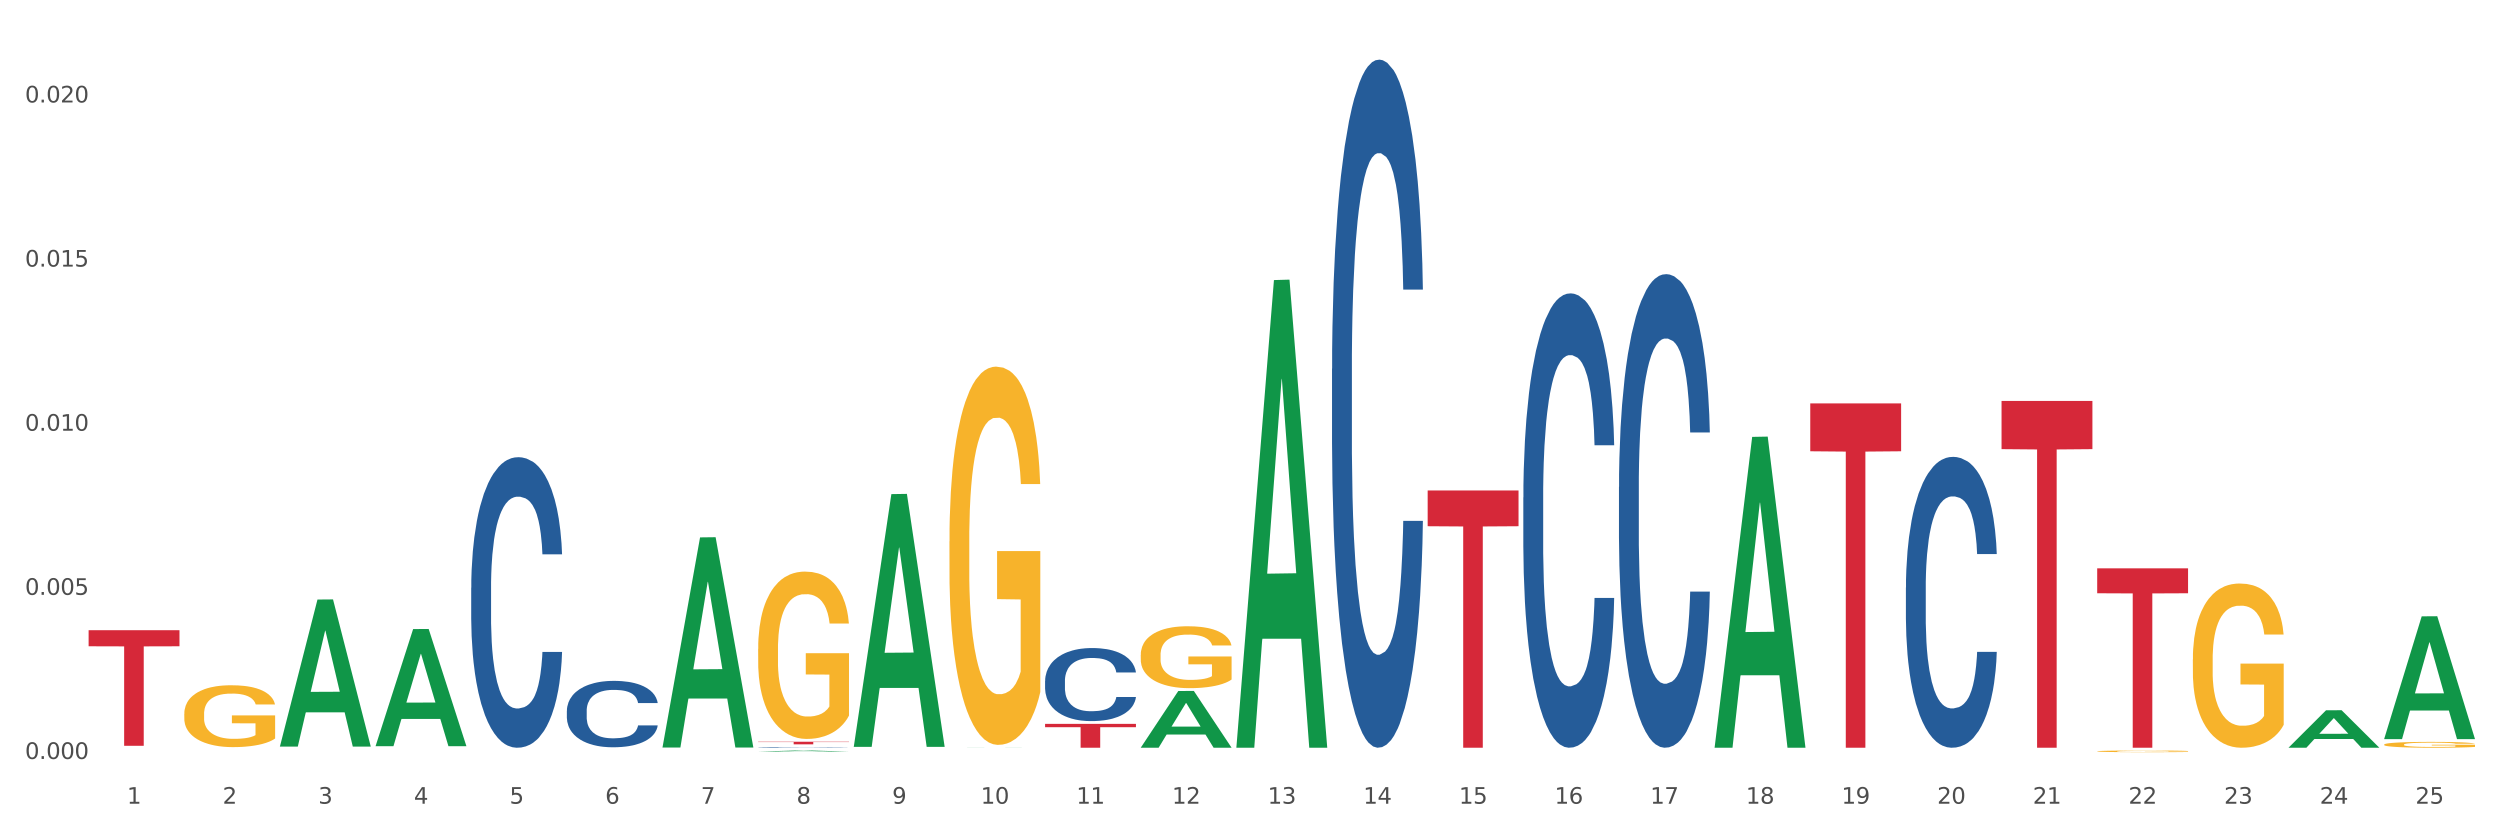 <?xml version="1.0" encoding="utf-8" standalone="no"?>
<!DOCTYPE svg PUBLIC "-//W3C//DTD SVG 1.1//EN"
  "http://www.w3.org/Graphics/SVG/1.1/DTD/svg11.dtd">
<svg xmlns:xlink="http://www.w3.org/1999/xlink" width="1080pt" height="360pt" viewBox="0 0 1080 360" xmlns="http://www.w3.org/2000/svg" version="1.1">
 <rect x="0" y="0" width="1080" height="360" fill="#333333" stroke="none"/>
 <defs>
  <style type="text/css">*{stroke-linejoin: round; stroke-linecap: butt}</style>
 </defs>
 <g id="figure_1">
  <g id="patch_1">
   <path d="M 0 360 
L 1080 360 
L 1080 0 
L 0 0 
z
" style="fill: #ffffff; stroke: #ffffff; stroke-linejoin: miter"/>
  </g>
  <g id="axes_1">
   <g id="matplotlib.axis_1">
    <g id="xtick_1">
     <g id="text_1">
      <!-- 1 -->
      <g style="fill: #4d4d4d" transform="translate(54.856 347.204) scale(0.096 -0.096)">
       <defs>
        <path id="DejaVuSans-31" d="M 794 531 
L 1825 531 
L 1825 4091 
L 703 3866 
L 703 4441 
L 1819 4666 
L 2450 4666 
L 2450 531 
L 3481 531 
L 3481 0 
L 794 0 
L 794 531 
z
" transform="scale(0.016)"/>
       </defs>
       <use xlink:href="#DejaVuSans-31"/>
      </g>
     </g>
    </g>
    <g id="xtick_2">
     <g id="text_2">
      <!-- 2 -->
      <g style="fill: #4d4d4d" transform="translate(96.175 347.204) scale(0.096 -0.096)">
       <defs>
        <path id="DejaVuSans-32" d="M 1228 531 
L 3431 531 
L 3431 0 
L 469 0 
L 469 531 
Q 828 903 1448 1529 
Q 2069 2156 2228 2338 
Q 2531 2678 2651 2914 
Q 2772 3150 2772 3378 
Q 2772 3750 2511 3984 
Q 2250 4219 1831 4219 
Q 1534 4219 1204 4116 
Q 875 4013 500 3803 
L 500 4441 
Q 881 4594 1212 4672 
Q 1544 4750 1819 4750 
Q 2544 4750 2975 4387 
Q 3406 4025 3406 3419 
Q 3406 3131 3298 2873 
Q 3191 2616 2906 2266 
Q 2828 2175 2409 1742 
Q 1991 1309 1228 531 
z
" transform="scale(0.016)"/>
       </defs>
       <use xlink:href="#DejaVuSans-32"/>
      </g>
     </g>
    </g>
    <g id="xtick_3">
     <g id="text_3">
      <!-- 3 -->
      <g style="fill: #4d4d4d" transform="translate(137.494 347.204) scale(0.096 -0.096)">
       <defs>
        <path id="DejaVuSans-33" d="M 2597 2516 
Q 3050 2419 3304 2112 
Q 3559 1806 3559 1356 
Q 3559 666 3084 287 
Q 2609 -91 1734 -91 
Q 1441 -91 1130 -33 
Q 819 25 488 141 
L 488 750 
Q 750 597 1062 519 
Q 1375 441 1716 441 
Q 2309 441 2620 675 
Q 2931 909 2931 1356 
Q 2931 1769 2642 2001 
Q 2353 2234 1838 2234 
L 1294 2234 
L 1294 2753 
L 1863 2753 
Q 2328 2753 2575 2939 
Q 2822 3125 2822 3475 
Q 2822 3834 2567 4026 
Q 2313 4219 1838 4219 
Q 1578 4219 1281 4162 
Q 984 4106 628 3988 
L 628 4550 
Q 988 4650 1302 4700 
Q 1616 4750 1894 4750 
Q 2613 4750 3031 4423 
Q 3450 4097 3450 3541 
Q 3450 3153 3228 2886 
Q 3006 2619 2597 2516 
z
" transform="scale(0.016)"/>
       </defs>
       <use xlink:href="#DejaVuSans-33"/>
      </g>
     </g>
    </g>
    <g id="xtick_4">
     <g id="text_4">
      <!-- 4 -->
      <g style="fill: #4d4d4d" transform="translate(178.814 347.204) scale(0.096 -0.096)">
       <defs>
        <path id="DejaVuSans-34" d="M 2419 4116 
L 825 1625 
L 2419 1625 
L 2419 4116 
z
M 2253 4666 
L 3047 4666 
L 3047 1625 
L 3713 1625 
L 3713 1100 
L 3047 1100 
L 3047 0 
L 2419 0 
L 2419 1100 
L 313 1100 
L 313 1709 
L 2253 4666 
z
" transform="scale(0.016)"/>
       </defs>
       <use xlink:href="#DejaVuSans-34"/>
      </g>
     </g>
    </g>
    <g id="xtick_5">
     <g id="text_5">
      <!-- 5 -->
      <g style="fill: #4d4d4d" transform="translate(220.133 347.204) scale(0.096 -0.096)">
       <defs>
        <path id="DejaVuSans-35" d="M 691 4666 
L 3169 4666 
L 3169 4134 
L 1269 4134 
L 1269 2991 
Q 1406 3038 1543 3061 
Q 1681 3084 1819 3084 
Q 2600 3084 3056 2656 
Q 3513 2228 3513 1497 
Q 3513 744 3044 326 
Q 2575 -91 1722 -91 
Q 1428 -91 1123 -41 
Q 819 9 494 109 
L 494 744 
Q 775 591 1075 516 
Q 1375 441 1709 441 
Q 2250 441 2565 725 
Q 2881 1009 2881 1497 
Q 2881 1984 2565 2268 
Q 2250 2553 1709 2553 
Q 1456 2553 1204 2497 
Q 953 2441 691 2322 
L 691 4666 
z
" transform="scale(0.016)"/>
       </defs>
       <use xlink:href="#DejaVuSans-35"/>
      </g>
     </g>
    </g>
    <g id="xtick_6">
     <g id="text_6">
      <!-- 6 -->
      <g style="fill: #4d4d4d" transform="translate(261.452 347.204) scale(0.096 -0.096)">
       <defs>
        <path id="DejaVuSans-36" d="M 2113 2584 
Q 1688 2584 1439 2293 
Q 1191 2003 1191 1497 
Q 1191 994 1439 701 
Q 1688 409 2113 409 
Q 2538 409 2786 701 
Q 3034 994 3034 1497 
Q 3034 2003 2786 2293 
Q 2538 2584 2113 2584 
z
M 3366 4563 
L 3366 3988 
Q 3128 4100 2886 4159 
Q 2644 4219 2406 4219 
Q 1781 4219 1451 3797 
Q 1122 3375 1075 2522 
Q 1259 2794 1537 2939 
Q 1816 3084 2150 3084 
Q 2853 3084 3261 2657 
Q 3669 2231 3669 1497 
Q 3669 778 3244 343 
Q 2819 -91 2113 -91 
Q 1303 -91 875 529 
Q 447 1150 447 2328 
Q 447 3434 972 4092 
Q 1497 4750 2381 4750 
Q 2619 4750 2861 4703 
Q 3103 4656 3366 4563 
z
" transform="scale(0.016)"/>
       </defs>
       <use xlink:href="#DejaVuSans-36"/>
      </g>
     </g>
    </g>
    <g id="xtick_7">
     <g id="text_7">
      <!-- 7 -->
      <g style="fill: #4d4d4d" transform="translate(302.772 347.204) scale(0.096 -0.096)">
       <defs>
        <path id="DejaVuSans-37" d="M 525 4666 
L 3525 4666 
L 3525 4397 
L 1831 0 
L 1172 0 
L 2766 4134 
L 525 4134 
L 525 4666 
z
" transform="scale(0.016)"/>
       </defs>
       <use xlink:href="#DejaVuSans-37"/>
      </g>
     </g>
    </g>
    <g id="xtick_8">
     <g id="text_8">
      <!-- 8 -->
      <g style="fill: #4d4d4d" transform="translate(344.091 347.204) scale(0.096 -0.096)">
       <defs>
        <path id="DejaVuSans-38" d="M 2034 2216 
Q 1584 2216 1326 1975 
Q 1069 1734 1069 1313 
Q 1069 891 1326 650 
Q 1584 409 2034 409 
Q 2484 409 2743 651 
Q 3003 894 3003 1313 
Q 3003 1734 2745 1975 
Q 2488 2216 2034 2216 
z
M 1403 2484 
Q 997 2584 770 2862 
Q 544 3141 544 3541 
Q 544 4100 942 4425 
Q 1341 4750 2034 4750 
Q 2731 4750 3128 4425 
Q 3525 4100 3525 3541 
Q 3525 3141 3298 2862 
Q 3072 2584 2669 2484 
Q 3125 2378 3379 2068 
Q 3634 1759 3634 1313 
Q 3634 634 3220 271 
Q 2806 -91 2034 -91 
Q 1263 -91 848 271 
Q 434 634 434 1313 
Q 434 1759 690 2068 
Q 947 2378 1403 2484 
z
M 1172 3481 
Q 1172 3119 1398 2916 
Q 1625 2713 2034 2713 
Q 2441 2713 2670 2916 
Q 2900 3119 2900 3481 
Q 2900 3844 2670 4047 
Q 2441 4250 2034 4250 
Q 1625 4250 1398 4047 
Q 1172 3844 1172 3481 
z
" transform="scale(0.016)"/>
       </defs>
       <use xlink:href="#DejaVuSans-38"/>
      </g>
     </g>
    </g>
    <g id="xtick_9">
     <g id="text_9">
      <!-- 9 -->
      <g style="fill: #4d4d4d" transform="translate(385.41 347.204) scale(0.096 -0.096)">
       <defs>
        <path id="DejaVuSans-39" d="M 703 97 
L 703 672 
Q 941 559 1184 500 
Q 1428 441 1663 441 
Q 2288 441 2617 861 
Q 2947 1281 2994 2138 
Q 2813 1869 2534 1725 
Q 2256 1581 1919 1581 
Q 1219 1581 811 2004 
Q 403 2428 403 3163 
Q 403 3881 828 4315 
Q 1253 4750 1959 4750 
Q 2769 4750 3195 4129 
Q 3622 3509 3622 2328 
Q 3622 1225 3098 567 
Q 2575 -91 1691 -91 
Q 1453 -91 1209 -44 
Q 966 3 703 97 
z
M 1959 2075 
Q 2384 2075 2632 2365 
Q 2881 2656 2881 3163 
Q 2881 3666 2632 3958 
Q 2384 4250 1959 4250 
Q 1534 4250 1286 3958 
Q 1038 3666 1038 3163 
Q 1038 2656 1286 2365 
Q 1534 2075 1959 2075 
z
" transform="scale(0.016)"/>
       </defs>
       <use xlink:href="#DejaVuSans-39"/>
      </g>
     </g>
    </g>
    <g id="xtick_10">
     <g id="text_10">
      <!-- 10 -->
      <g style="fill: #4d4d4d" transform="translate(423.676 347.204) scale(0.096 -0.096)">
       <defs>
        <path id="DejaVuSans-30" d="M 2034 4250 
Q 1547 4250 1301 3770 
Q 1056 3291 1056 2328 
Q 1056 1369 1301 889 
Q 1547 409 2034 409 
Q 2525 409 2770 889 
Q 3016 1369 3016 2328 
Q 3016 3291 2770 3770 
Q 2525 4250 2034 4250 
z
M 2034 4750 
Q 2819 4750 3233 4129 
Q 3647 3509 3647 2328 
Q 3647 1150 3233 529 
Q 2819 -91 2034 -91 
Q 1250 -91 836 529 
Q 422 1150 422 2328 
Q 422 3509 836 4129 
Q 1250 4750 2034 4750 
z
" transform="scale(0.016)"/>
       </defs>
       <use xlink:href="#DejaVuSans-31"/>
       <use xlink:href="#DejaVuSans-30" transform="translate(63.623 0)"/>
      </g>
     </g>
    </g>
    <g id="xtick_11">
     <g id="text_11">
      <!-- 11 -->
      <g style="fill: #4d4d4d" transform="translate(464.995 347.204) scale(0.096 -0.096)">
       <use xlink:href="#DejaVuSans-31"/>
       <use xlink:href="#DejaVuSans-31" transform="translate(63.623 0)"/>
      </g>
     </g>
    </g>
    <g id="xtick_12">
     <g id="text_12">
      <!-- 12 -->
      <g style="fill: #4d4d4d" transform="translate(506.314 347.204) scale(0.096 -0.096)">
       <use xlink:href="#DejaVuSans-31"/>
       <use xlink:href="#DejaVuSans-32" transform="translate(63.623 0)"/>
      </g>
     </g>
    </g>
    <g id="xtick_13">
     <g id="text_13">
      <!-- 13 -->
      <g style="fill: #4d4d4d" transform="translate(547.634 347.204) scale(0.096 -0.096)">
       <use xlink:href="#DejaVuSans-31"/>
       <use xlink:href="#DejaVuSans-33" transform="translate(63.623 0)"/>
      </g>
     </g>
    </g>
    <g id="xtick_14">
     <g id="text_14">
      <!-- 14 -->
      <g style="fill: #4d4d4d" transform="translate(588.953 347.204) scale(0.096 -0.096)">
       <use xlink:href="#DejaVuSans-31"/>
       <use xlink:href="#DejaVuSans-34" transform="translate(63.623 0)"/>
      </g>
     </g>
    </g>
    <g id="xtick_15">
     <g id="text_15">
      <!-- 15 -->
      <g style="fill: #4d4d4d" transform="translate(630.272 347.204) scale(0.096 -0.096)">
       <use xlink:href="#DejaVuSans-31"/>
       <use xlink:href="#DejaVuSans-35" transform="translate(63.623 0)"/>
      </g>
     </g>
    </g>
    <g id="xtick_16">
     <g id="text_16">
      <!-- 16 -->
      <g style="fill: #4d4d4d" transform="translate(671.591 347.204) scale(0.096 -0.096)">
       <use xlink:href="#DejaVuSans-31"/>
       <use xlink:href="#DejaVuSans-36" transform="translate(63.623 0)"/>
      </g>
     </g>
    </g>
    <g id="xtick_17">
     <g id="text_17">
      <!-- 17 -->
      <g style="fill: #4d4d4d" transform="translate(712.911 347.204) scale(0.096 -0.096)">
       <use xlink:href="#DejaVuSans-31"/>
       <use xlink:href="#DejaVuSans-37" transform="translate(63.623 0)"/>
      </g>
     </g>
    </g>
    <g id="xtick_18">
     <g id="text_18">
      <!-- 18 -->
      <g style="fill: #4d4d4d" transform="translate(754.23 347.204) scale(0.096 -0.096)">
       <use xlink:href="#DejaVuSans-31"/>
       <use xlink:href="#DejaVuSans-38" transform="translate(63.623 0)"/>
      </g>
     </g>
    </g>
    <g id="xtick_19">
     <g id="text_19">
      <!-- 19 -->
      <g style="fill: #4d4d4d" transform="translate(795.549 347.204) scale(0.096 -0.096)">
       <use xlink:href="#DejaVuSans-31"/>
       <use xlink:href="#DejaVuSans-39" transform="translate(63.623 0)"/>
      </g>
     </g>
    </g>
    <g id="xtick_20">
     <g id="text_20">
      <!-- 20 -->
      <g style="fill: #4d4d4d" transform="translate(836.869 347.204) scale(0.096 -0.096)">
       <use xlink:href="#DejaVuSans-32"/>
       <use xlink:href="#DejaVuSans-30" transform="translate(63.623 0)"/>
      </g>
     </g>
    </g>
    <g id="xtick_21">
     <g id="text_21">
      <!-- 21 -->
      <g style="fill: #4d4d4d" transform="translate(878.188 347.204) scale(0.096 -0.096)">
       <use xlink:href="#DejaVuSans-32"/>
       <use xlink:href="#DejaVuSans-31" transform="translate(63.623 0)"/>
      </g>
     </g>
    </g>
    <g id="xtick_22">
     <g id="text_22">
      <!-- 22 -->
      <g style="fill: #4d4d4d" transform="translate(919.507 347.204) scale(0.096 -0.096)">
       <use xlink:href="#DejaVuSans-32"/>
       <use xlink:href="#DejaVuSans-32" transform="translate(63.623 0)"/>
      </g>
     </g>
    </g>
    <g id="xtick_23">
     <g id="text_23">
      <!-- 23 -->
      <g style="fill: #4d4d4d" transform="translate(960.827 347.204) scale(0.096 -0.096)">
       <use xlink:href="#DejaVuSans-32"/>
       <use xlink:href="#DejaVuSans-33" transform="translate(63.623 0)"/>
      </g>
     </g>
    </g>
    <g id="xtick_24">
     <g id="text_24">
      <!-- 24 -->
      <g style="fill: #4d4d4d" transform="translate(1002.146 347.204) scale(0.096 -0.096)">
       <use xlink:href="#DejaVuSans-32"/>
       <use xlink:href="#DejaVuSans-34" transform="translate(63.623 0)"/>
      </g>
     </g>
    </g>
    <g id="xtick_25">
     <g id="text_25">
      <!-- 25 -->
      <g style="fill: #4d4d4d" transform="translate(1043.465 347.204) scale(0.096 -0.096)">
       <use xlink:href="#DejaVuSans-32"/>
       <use xlink:href="#DejaVuSans-35" transform="translate(63.623 0)"/>
      </g>
     </g>
    </g>
    <g id="xtick_26"/>
    <g id="xtick_27"/>
    <g id="xtick_28"/>
    <g id="xtick_29"/>
    <g id="xtick_30"/>
    <g id="xtick_31"/>
    <g id="xtick_32"/>
    <g id="xtick_33"/>
    <g id="xtick_34"/>
    <g id="xtick_35"/>
    <g id="xtick_36"/>
    <g id="xtick_37"/>
    <g id="xtick_38"/>
    <g id="xtick_39"/>
    <g id="xtick_40"/>
    <g id="xtick_41"/>
    <g id="xtick_42"/>
    <g id="xtick_43"/>
    <g id="xtick_44"/>
    <g id="xtick_45"/>
    <g id="xtick_46"/>
    <g id="xtick_47"/>
    <g id="xtick_48"/>
    <g id="xtick_49"/>
   </g>
   <g id="matplotlib.axis_2">
    <g id="ytick_1">
     <g id="text_26">
      <!-- 0.000 -->
      <g style="fill: #4d4d4d" transform="translate(10.8 327.867) scale(0.096 -0.096)">
       <defs>
        <path id="DejaVuSans-2e" d="M 684 794 
L 1344 794 
L 1344 0 
L 684 0 
L 684 794 
z
" transform="scale(0.016)"/>
       </defs>
       <use xlink:href="#DejaVuSans-30"/>
       <use xlink:href="#DejaVuSans-2e" transform="translate(63.623 0)"/>
       <use xlink:href="#DejaVuSans-30" transform="translate(95.41 0)"/>
       <use xlink:href="#DejaVuSans-30" transform="translate(159.033 0)"/>
       <use xlink:href="#DejaVuSans-30" transform="translate(222.656 0)"/>
      </g>
     </g>
    </g>
    <g id="ytick_2">
     <g id="text_27">
      <!-- 0.005 -->
      <g style="fill: #4d4d4d" transform="translate(10.8 256.968) scale(0.096 -0.096)">
       <use xlink:href="#DejaVuSans-30"/>
       <use xlink:href="#DejaVuSans-2e" transform="translate(63.623 0)"/>
       <use xlink:href="#DejaVuSans-30" transform="translate(95.41 0)"/>
       <use xlink:href="#DejaVuSans-30" transform="translate(159.033 0)"/>
       <use xlink:href="#DejaVuSans-35" transform="translate(222.656 0)"/>
      </g>
     </g>
    </g>
    <g id="ytick_3">
     <g id="text_28">
      <!-- 0.010 -->
      <g style="fill: #4d4d4d" transform="translate(10.8 186.069) scale(0.096 -0.096)">
       <use xlink:href="#DejaVuSans-30"/>
       <use xlink:href="#DejaVuSans-2e" transform="translate(63.623 0)"/>
       <use xlink:href="#DejaVuSans-30" transform="translate(95.41 0)"/>
       <use xlink:href="#DejaVuSans-31" transform="translate(159.033 0)"/>
       <use xlink:href="#DejaVuSans-30" transform="translate(222.656 0)"/>
      </g>
     </g>
    </g>
    <g id="ytick_4">
     <g id="text_29">
      <!-- 0.015 -->
      <g style="fill: #4d4d4d" transform="translate(10.8 115.17) scale(0.096 -0.096)">
       <use xlink:href="#DejaVuSans-30"/>
       <use xlink:href="#DejaVuSans-2e" transform="translate(63.623 0)"/>
       <use xlink:href="#DejaVuSans-30" transform="translate(95.41 0)"/>
       <use xlink:href="#DejaVuSans-31" transform="translate(159.033 0)"/>
       <use xlink:href="#DejaVuSans-35" transform="translate(222.656 0)"/>
      </g>
     </g>
    </g>
    <g id="ytick_5">
     <g id="text_30">
      <!-- 0.020 -->
      <g style="fill: #4d4d4d" transform="translate(10.8 44.271) scale(0.096 -0.096)">
       <use xlink:href="#DejaVuSans-30"/>
       <use xlink:href="#DejaVuSans-2e" transform="translate(63.623 0)"/>
       <use xlink:href="#DejaVuSans-30" transform="translate(95.41 0)"/>
       <use xlink:href="#DejaVuSans-32" transform="translate(159.033 0)"/>
       <use xlink:href="#DejaVuSans-30" transform="translate(222.656 0)"/>
      </g>
     </g>
    </g>
    <g id="ytick_6"/>
    <g id="ytick_7"/>
    <g id="ytick_8"/>
    <g id="ytick_9"/>
   </g>
   <g id="PolyCollection_1">
    <path d="M 120.922 322.415 
L 120.962 322.355 
L 137.149 259.003 
L 143.867 258.944 
L 160.175 322.534 
L 152.405 322.534 
L 148.885 307.726 
L 132.172 307.726 
L 132.05 307.965 
L 128.651 322.534 
L 120.922 322.534 
L 120.922 322.415 
L 134.276 298.889 
L 146.78 298.83 
L 140.589 272.498 
L 140.508 272.378 
L 140.427 272.558 
L 134.235 298.83 
L 134.276 298.889 
L 120.922 322.415 
z
" clip-path="url(#p074ea8acc2)" style="fill: #109648"/>
    <path d="M 782.031 174.278 
L 821.284 174.278 
L 821.284 194.949 
L 805.843 195.088 
L 805.843 323.026 
L 797.379 323.026 
L 797.379 195.088 
L 782.031 194.949 
L 782.031 174.417 
L 782.031 174.278 
z
" clip-path="url(#p074ea8acc2)" style="fill: #d62839"/>
    <path d="M 699.392 210.357 
L 699.438 210.17 
L 699.438 204.939 
L 699.578 197.839 
L 700.088 184.759 
L 700.738 174.856 
L 701.851 163.272 
L 702.454 158.414 
L 703.243 152.995 
L 704.867 144.214 
L 706.723 136.74 
L 708.022 132.629 
L 708.997 130.013 
L 711.177 125.342 
L 712.43 123.287 
L 713.729 121.605 
L 714.843 120.484 
L 716.699 119.176 
L 718.184 118.616 
L 719.9 118.429 
L 721.339 118.616 
L 723.241 119.363 
L 726.025 121.605 
L 727.092 122.913 
L 728.531 125.155 
L 730.015 128.145 
L 731.222 131.134 
L 732.614 135.432 
L 734.052 141.037 
L 735.444 148.137 
L 736.418 154.677 
L 737.207 161.59 
L 737.903 169.998 
L 738.413 179.154 
L 738.645 186.815 
L 730.154 186.815 
L 729.922 179.901 
L 729.458 172.427 
L 728.995 167.383 
L 728.484 163.272 
L 727.695 158.601 
L 726.999 155.611 
L 725.839 152.061 
L 724.772 149.819 
L 723.891 148.511 
L 722.823 147.39 
L 720.55 146.269 
L 718.926 146.269 
L 717.905 146.643 
L 716.652 147.577 
L 715.585 148.885 
L 714.332 151.127 
L 713.358 153.556 
L 712.384 156.732 
L 711.827 158.974 
L 710.992 163.085 
L 710.435 166.448 
L 709.693 172.241 
L 709.275 176.351 
L 708.533 187.001 
L 708.208 194.849 
L 708.069 200.268 
L 707.976 206.247 
L 707.976 235.395 
L 708.254 248.474 
L 708.486 254.079 
L 708.857 260.432 
L 709.553 268.653 
L 710.574 276.688 
L 711.641 282.48 
L 712.523 286.03 
L 713.358 288.646 
L 714.193 290.701 
L 715.214 292.57 
L 716.049 293.691 
L 717.302 294.812 
L 718.787 295.372 
L 719.947 295.372 
L 722.313 294.438 
L 723.38 293.504 
L 724.401 292.196 
L 725.515 290.141 
L 726.396 287.898 
L 726.907 286.217 
L 727.742 282.667 
L 728.391 278.93 
L 728.948 274.632 
L 729.319 270.895 
L 729.737 265.29 
L 730.062 258.937 
L 730.154 255.574 
L 738.645 255.574 
L 738.46 262.3 
L 738.135 268.84 
L 737.485 277.622 
L 736.975 282.667 
L 736.186 288.833 
L 735.351 294.064 
L 734.191 299.857 
L 733.124 304.154 
L 732.01 307.891 
L 730.804 311.254 
L 728.623 315.925 
L 727.835 317.233 
L 726.164 319.475 
L 724.865 320.783 
L 722.963 322.091 
L 721.014 322.839 
L 718.972 323.026 
L 717.163 322.652 
L 715.168 321.531 
L 713.915 320.41 
L 712.523 318.728 
L 710.899 316.112 
L 709.368 312.936 
L 707.929 309.199 
L 706.584 304.901 
L 705.331 300.043 
L 703.707 292.009 
L 702.501 284.162 
L 701.619 276.875 
L 701.016 270.709 
L 700.413 262.861 
L 700.088 257.442 
L 699.578 244.363 
L 699.392 232.218 
L 699.392 210.357 
z
" clip-path="url(#p074ea8acc2)" style="fill: #255c99"/>
    <path d="M 327.518 280.334 
L 327.565 280.268 
L 327.565 277.891 
L 327.657 275.844 
L 328.121 270.892 
L 328.816 266.798 
L 329.326 264.62 
L 329.835 262.837 
L 330.438 261.054 
L 331.179 259.205 
L 332.523 256.498 
L 333.358 255.111 
L 334.377 253.659 
L 336.231 251.546 
L 337.575 250.357 
L 338.965 249.367 
L 341.236 248.178 
L 342.719 247.65 
L 344.295 247.254 
L 346.195 246.99 
L 347.632 246.924 
L 350.783 247.122 
L 353.471 247.716 
L 354.768 248.178 
L 356.437 248.971 
L 357.317 249.499 
L 358.754 250.556 
L 360.237 251.942 
L 361.257 253.131 
L 362.786 255.376 
L 363.945 257.621 
L 365.011 260.394 
L 365.567 262.309 
L 365.984 264.091 
L 366.354 266.138 
L 366.725 269.374 
L 358.383 269.374 
L 358.059 267.063 
L 357.549 264.884 
L 356.808 262.771 
L 356.159 261.45 
L 355.047 259.799 
L 354.027 258.743 
L 352.961 257.951 
L 351.663 257.29 
L 350.644 256.96 
L 349.207 256.696 
L 346.38 256.762 
L 344.48 257.29 
L 343.182 257.951 
L 342.348 258.545 
L 341.607 259.205 
L 340.773 260.13 
L 339.799 261.516 
L 339.104 262.771 
L 338.409 264.355 
L 337.853 265.94 
L 337.343 267.789 
L 336.926 269.77 
L 336.602 271.817 
L 336.324 274.326 
L 336.092 278.485 
L 336.092 287.531 
L 336.185 289.578 
L 336.416 292.285 
L 336.694 294.332 
L 337.158 296.775 
L 337.575 298.426 
L 338.363 300.803 
L 339.243 302.784 
L 339.938 304.038 
L 340.634 305.095 
L 341.839 306.547 
L 343.182 307.736 
L 344.341 308.462 
L 345.917 309.123 
L 346.983 309.387 
L 347.91 309.519 
L 350.18 309.519 
L 351.802 309.321 
L 353.61 308.858 
L 355 308.264 
L 356.159 307.538 
L 357.456 306.349 
L 358.291 305.227 
L 358.291 291.427 
L 348.095 291.361 
L 348.095 282.183 
L 366.772 282.183 
L 366.772 309.123 
L 365.984 310.509 
L 365.103 311.764 
L 364.176 312.886 
L 362.786 314.273 
L 361.118 315.593 
L 359.635 316.518 
L 358.059 317.31 
L 356.205 318.036 
L 353.795 318.697 
L 352.312 318.961 
L 350.459 319.159 
L 348.28 319.225 
L 346.38 319.093 
L 344.526 318.763 
L 342.58 318.168 
L 340.68 317.31 
L 339.243 316.452 
L 337.807 315.395 
L 336.277 314.009 
L 335.072 312.688 
L 334.145 311.5 
L 333.126 309.981 
L 332.014 308 
L 331.179 306.217 
L 330.438 304.368 
L 329.65 301.991 
L 329.094 299.945 
L 328.538 297.369 
L 328.213 295.455 
L 327.843 292.483 
L 327.565 288.324 
L 327.518 280.334 
z
" clip-path="url(#p074ea8acc2)" style="fill: #f7b32b"/>
    <path d="M 410.157 233.891 
L 410.203 233.742 
L 410.203 228.369 
L 410.296 223.743 
L 410.759 212.55 
L 411.454 203.297 
L 411.964 198.373 
L 412.474 194.343 
L 413.077 190.314 
L 413.818 186.135 
L 415.162 180.016 
L 415.996 176.882 
L 417.016 173.599 
L 418.87 168.824 
L 420.214 166.137 
L 421.604 163.899 
L 423.875 161.213 
L 425.358 160.019 
L 426.933 159.123 
L 428.833 158.526 
L 430.27 158.377 
L 433.422 158.825 
L 436.109 160.168 
L 437.407 161.213 
L 439.076 163.003 
L 439.956 164.197 
L 441.393 166.585 
L 442.876 169.719 
L 443.895 172.405 
L 445.425 177.479 
L 446.583 182.553 
L 447.649 188.821 
L 448.205 193.149 
L 448.622 197.179 
L 448.993 201.805 
L 449.364 209.118 
L 441.022 209.118 
L 440.698 203.894 
L 440.188 198.97 
L 439.446 194.194 
L 438.797 191.209 
L 437.685 187.478 
L 436.666 185.09 
L 435.6 183.3 
L 434.302 181.807 
L 433.283 181.061 
L 431.846 180.464 
L 429.019 180.613 
L 427.119 181.807 
L 425.821 183.3 
L 424.987 184.643 
L 424.245 186.135 
L 423.411 188.224 
L 422.438 191.358 
L 421.743 194.194 
L 421.048 197.776 
L 420.492 201.357 
L 419.982 205.536 
L 419.565 210.013 
L 419.24 214.64 
L 418.962 220.311 
L 418.731 229.713 
L 418.731 250.158 
L 418.823 254.784 
L 419.055 260.903 
L 419.333 265.53 
L 419.796 271.051 
L 420.214 274.782 
L 421.001 280.155 
L 421.882 284.632 
L 422.577 287.467 
L 423.272 289.855 
L 424.477 293.138 
L 425.821 295.825 
L 426.98 297.466 
L 428.555 298.959 
L 429.621 299.556 
L 430.548 299.854 
L 432.819 299.854 
L 434.441 299.406 
L 436.249 298.362 
L 437.639 297.019 
L 438.797 295.377 
L 440.095 292.691 
L 440.929 290.154 
L 440.929 258.963 
L 430.734 258.814 
L 430.734 238.07 
L 449.41 238.07 
L 449.41 298.959 
L 448.622 302.093 
L 447.742 304.928 
L 446.815 307.465 
L 445.425 310.599 
L 443.756 313.584 
L 442.273 315.673 
L 440.698 317.464 
L 438.844 319.106 
L 436.434 320.598 
L 434.951 321.195 
L 433.097 321.643 
L 430.919 321.792 
L 429.019 321.494 
L 427.165 320.747 
L 425.219 319.404 
L 423.319 317.464 
L 421.882 315.524 
L 420.445 313.136 
L 418.916 310.002 
L 417.711 307.018 
L 416.784 304.331 
L 415.764 300.899 
L 414.652 296.422 
L 413.818 292.392 
L 413.077 288.214 
L 412.289 282.841 
L 411.733 278.215 
L 411.176 272.394 
L 410.852 268.067 
L 410.481 261.351 
L 410.203 251.949 
L 410.157 233.891 
z
" clip-path="url(#p074ea8acc2)" style="fill: #f7b32b"/>
    <path d="M 492.796 282.902 
L 492.842 282.877 
L 492.842 281.998 
L 492.935 281.241 
L 493.398 279.408 
L 494.093 277.894 
L 494.603 277.088 
L 495.113 276.428 
L 495.715 275.768 
L 496.457 275.084 
L 497.801 274.083 
L 498.635 273.57 
L 499.654 273.032 
L 501.508 272.251 
L 502.852 271.811 
L 504.242 271.444 
L 506.513 271.005 
L 507.996 270.809 
L 509.572 270.663 
L 511.472 270.565 
L 512.909 270.54 
L 516.06 270.614 
L 518.748 270.834 
L 520.046 271.005 
L 521.714 271.298 
L 522.595 271.493 
L 524.031 271.884 
L 525.514 272.397 
L 526.534 272.837 
L 528.063 273.667 
L 529.222 274.498 
L 530.288 275.524 
L 530.844 276.233 
L 531.261 276.892 
L 531.632 277.649 
L 532.003 278.847 
L 523.661 278.847 
L 523.336 277.991 
L 522.826 277.185 
L 522.085 276.404 
L 521.436 275.915 
L 520.324 275.304 
L 519.304 274.913 
L 518.238 274.62 
L 516.941 274.376 
L 515.921 274.254 
L 514.484 274.156 
L 511.658 274.18 
L 509.757 274.376 
L 508.46 274.62 
L 507.626 274.84 
L 506.884 275.084 
L 506.05 275.426 
L 505.077 275.939 
L 504.382 276.404 
L 503.686 276.99 
L 503.13 277.576 
L 502.62 278.26 
L 502.203 278.993 
L 501.879 279.75 
L 501.601 280.679 
L 501.369 282.218 
L 501.369 285.565 
L 501.462 286.322 
L 501.694 287.324 
L 501.972 288.081 
L 502.435 288.985 
L 502.852 289.596 
L 503.64 290.475 
L 504.521 291.208 
L 505.216 291.672 
L 505.911 292.063 
L 507.116 292.6 
L 508.46 293.04 
L 509.618 293.309 
L 511.194 293.553 
L 512.26 293.651 
L 513.187 293.7 
L 515.458 293.7 
L 517.08 293.626 
L 518.887 293.455 
L 520.277 293.236 
L 521.436 292.967 
L 522.734 292.527 
L 523.568 292.112 
L 523.568 287.006 
L 513.372 286.982 
L 513.372 283.586 
L 532.049 283.586 
L 532.049 293.553 
L 531.261 294.066 
L 530.38 294.53 
L 529.454 294.946 
L 528.063 295.459 
L 526.395 295.947 
L 524.912 296.289 
L 523.336 296.582 
L 521.482 296.851 
L 519.073 297.096 
L 517.59 297.193 
L 515.736 297.267 
L 513.558 297.291 
L 511.658 297.242 
L 509.804 297.12 
L 507.857 296.9 
L 505.957 296.582 
L 504.521 296.265 
L 503.084 295.874 
L 501.555 295.361 
L 500.35 294.872 
L 499.423 294.433 
L 498.403 293.871 
L 497.291 293.138 
L 496.457 292.478 
L 495.715 291.794 
L 494.927 290.915 
L 494.371 290.157 
L 493.815 289.205 
L 493.491 288.496 
L 493.12 287.397 
L 492.842 285.858 
L 492.796 282.902 
z
" clip-path="url(#p074ea8acc2)" style="fill: #f7b32b"/>
    <path d="M 905.989 324.557 
L 906.035 324.556 
L 906.035 324.532 
L 906.128 324.511 
L 906.591 324.461 
L 907.286 324.42 
L 907.796 324.398 
L 908.306 324.38 
L 908.908 324.362 
L 909.65 324.343 
L 910.994 324.316 
L 911.828 324.302 
L 912.848 324.287 
L 914.701 324.266 
L 916.045 324.254 
L 917.436 324.244 
L 919.707 324.232 
L 921.19 324.227 
L 922.765 324.223 
L 924.665 324.22 
L 926.102 324.219 
L 929.253 324.221 
L 931.941 324.227 
L 933.239 324.232 
L 934.907 324.24 
L 935.788 324.245 
L 937.225 324.256 
L 938.708 324.27 
L 939.727 324.282 
L 941.256 324.305 
L 942.415 324.327 
L 943.481 324.355 
L 944.037 324.375 
L 944.454 324.393 
L 944.825 324.413 
L 945.196 324.446 
L 936.854 324.446 
L 936.529 324.423 
L 936.02 324.401 
L 935.278 324.379 
L 934.629 324.366 
L 933.517 324.349 
L 932.497 324.339 
L 931.432 324.331 
L 930.134 324.324 
L 929.114 324.321 
L 927.678 324.318 
L 924.851 324.319 
L 922.951 324.324 
L 921.653 324.331 
L 920.819 324.337 
L 920.077 324.343 
L 919.243 324.353 
L 918.27 324.367 
L 917.575 324.379 
L 916.88 324.395 
L 916.323 324.411 
L 915.814 324.43 
L 915.397 324.45 
L 915.072 324.471 
L 914.794 324.496 
L 914.562 324.538 
L 914.562 324.629 
L 914.655 324.65 
L 914.887 324.677 
L 915.165 324.698 
L 915.628 324.723 
L 916.045 324.739 
L 916.833 324.763 
L 917.714 324.783 
L 918.409 324.796 
L 919.104 324.807 
L 920.309 324.821 
L 921.653 324.833 
L 922.812 324.841 
L 924.387 324.847 
L 925.453 324.85 
L 926.38 324.851 
L 928.651 324.851 
L 930.273 324.849 
L 932.08 324.845 
L 933.471 324.839 
L 934.629 324.831 
L 935.927 324.819 
L 936.761 324.808 
L 936.761 324.669 
L 926.565 324.668 
L 926.565 324.575 
L 945.242 324.575 
L 945.242 324.847 
L 944.454 324.861 
L 943.574 324.874 
L 942.647 324.885 
L 941.256 324.899 
L 939.588 324.913 
L 938.105 324.922 
L 936.529 324.93 
L 934.676 324.937 
L 932.266 324.944 
L 930.783 324.947 
L 928.929 324.949 
L 926.751 324.95 
L 924.851 324.948 
L 922.997 324.945 
L 921.05 324.939 
L 919.15 324.93 
L 917.714 324.921 
L 916.277 324.911 
L 914.748 324.897 
L 913.543 324.883 
L 912.616 324.871 
L 911.596 324.856 
L 910.484 324.836 
L 909.65 324.818 
L 908.908 324.799 
L 908.121 324.775 
L 907.564 324.755 
L 907.008 324.729 
L 906.684 324.709 
L 906.313 324.679 
L 906.035 324.637 
L 905.989 324.557 
z
" clip-path="url(#p074ea8acc2)" style="fill: #f7b32b"/>
    <path d="M 947.308 284.86 
L 947.354 284.795 
L 947.354 282.463 
L 947.447 280.454 
L 947.91 275.594 
L 948.606 271.577 
L 949.115 269.439 
L 949.625 267.689 
L 950.228 265.94 
L 950.969 264.125 
L 952.313 261.469 
L 953.147 260.108 
L 954.167 258.682 
L 956.021 256.609 
L 957.365 255.442 
L 958.755 254.47 
L 961.026 253.304 
L 962.509 252.786 
L 964.085 252.397 
L 965.985 252.138 
L 967.421 252.073 
L 970.573 252.267 
L 973.261 252.851 
L 974.558 253.304 
L 976.227 254.082 
L 977.107 254.6 
L 978.544 255.637 
L 980.027 256.998 
L 981.046 258.164 
L 982.576 260.367 
L 983.734 262.57 
L 984.8 265.292 
L 985.356 267.171 
L 985.774 268.92 
L 986.144 270.929 
L 986.515 274.104 
L 978.173 274.104 
L 977.849 271.836 
L 977.339 269.698 
L 976.597 267.624 
L 975.949 266.328 
L 974.836 264.708 
L 973.817 263.672 
L 972.751 262.894 
L 971.453 262.246 
L 970.434 261.922 
L 968.997 261.663 
L 966.17 261.728 
L 964.27 262.246 
L 962.972 262.894 
L 962.138 263.477 
L 961.397 264.125 
L 960.562 265.032 
L 959.589 266.393 
L 958.894 267.624 
L 958.199 269.179 
L 957.643 270.734 
L 957.133 272.549 
L 956.716 274.493 
L 956.391 276.501 
L 956.113 278.964 
L 955.882 283.046 
L 955.882 291.923 
L 955.974 293.932 
L 956.206 296.588 
L 956.484 298.597 
L 956.948 300.995 
L 957.365 302.615 
L 958.153 304.947 
L 959.033 306.891 
L 959.728 308.122 
L 960.423 309.159 
L 961.628 310.585 
L 962.972 311.751 
L 964.131 312.464 
L 965.707 313.112 
L 966.772 313.371 
L 967.699 313.5 
L 969.97 313.5 
L 971.592 313.306 
L 973.4 312.852 
L 974.79 312.269 
L 975.949 311.556 
L 977.246 310.39 
L 978.08 309.289 
L 978.08 295.746 
L 967.885 295.681 
L 967.885 286.675 
L 986.561 286.675 
L 986.561 313.112 
L 985.774 314.472 
L 984.893 315.703 
L 983.966 316.805 
L 982.576 318.166 
L 980.907 319.462 
L 979.424 320.369 
L 977.849 321.146 
L 975.995 321.859 
L 973.585 322.507 
L 972.102 322.766 
L 970.248 322.961 
L 968.07 323.026 
L 966.17 322.896 
L 964.316 322.572 
L 962.37 321.989 
L 960.47 321.146 
L 959.033 320.304 
L 957.596 319.267 
L 956.067 317.907 
L 954.862 316.611 
L 953.935 315.444 
L 952.916 313.954 
L 951.803 312.01 
L 950.969 310.261 
L 950.228 308.446 
L 949.44 306.114 
L 948.884 304.105 
L 948.328 301.578 
L 948.003 299.699 
L 947.632 296.783 
L 947.354 292.701 
L 947.308 284.86 
z
" clip-path="url(#p074ea8acc2)" style="fill: #f7b32b"/>
    <path d="M 451.476 312.71 
L 490.73 312.71 
L 490.73 314.143 
L 475.289 314.153 
L 475.289 323.026 
L 466.824 323.026 
L 466.824 314.153 
L 451.476 314.143 
L 451.476 312.719 
L 451.476 312.71 
z
" clip-path="url(#p074ea8acc2)" style="fill: #d62839"/>
    <path d="M 327.518 320.419 
L 366.772 320.419 
L 366.772 320.575 
L 351.331 320.576 
L 351.331 321.54 
L 342.866 321.54 
L 342.866 320.576 
L 327.518 320.575 
L 327.518 320.42 
L 327.518 320.419 
z
" clip-path="url(#p074ea8acc2)" style="fill: #d62839"/>
    <path d="M 38.283 272.254 
L 77.536 272.254 
L 77.536 279.191 
L 62.095 279.238 
L 62.095 322.173 
L 53.631 322.173 
L 53.631 279.238 
L 38.283 279.191 
L 38.283 272.301 
L 38.283 272.254 
z
" clip-path="url(#p074ea8acc2)" style="fill: #d62839"/>
    <path d="M 1029.947 321.665 
L 1029.993 321.663 
L 1029.993 321.579 
L 1030.086 321.508 
L 1030.549 321.335 
L 1031.244 321.191 
L 1031.754 321.115 
L 1032.264 321.053 
L 1032.866 320.99 
L 1033.608 320.926 
L 1034.952 320.831 
L 1035.786 320.783 
L 1036.806 320.732 
L 1038.659 320.658 
L 1040.003 320.616 
L 1041.394 320.582 
L 1043.664 320.54 
L 1045.147 320.521 
L 1046.723 320.508 
L 1048.623 320.498 
L 1050.06 320.496 
L 1053.211 320.503 
L 1055.899 320.524 
L 1057.197 320.54 
L 1058.865 320.568 
L 1059.746 320.586 
L 1061.182 320.623 
L 1062.665 320.672 
L 1063.685 320.713 
L 1065.214 320.792 
L 1066.373 320.87 
L 1067.439 320.967 
L 1067.995 321.034 
L 1068.412 321.097 
L 1068.783 321.168 
L 1069.154 321.281 
L 1060.812 321.281 
L 1060.487 321.201 
L 1059.978 321.124 
L 1059.236 321.05 
L 1058.587 321.004 
L 1057.475 320.947 
L 1056.455 320.91 
L 1055.389 320.882 
L 1054.092 320.859 
L 1053.072 320.847 
L 1051.636 320.838 
L 1048.809 320.84 
L 1046.909 320.859 
L 1045.611 320.882 
L 1044.777 320.903 
L 1044.035 320.926 
L 1043.201 320.958 
L 1042.228 321.007 
L 1041.533 321.05 
L 1040.837 321.106 
L 1040.281 321.161 
L 1039.772 321.226 
L 1039.354 321.295 
L 1039.03 321.367 
L 1038.752 321.455 
L 1038.52 321.6 
L 1038.52 321.917 
L 1038.613 321.988 
L 1038.845 322.083 
L 1039.123 322.155 
L 1039.586 322.24 
L 1040.003 322.298 
L 1040.791 322.381 
L 1041.672 322.45 
L 1042.367 322.494 
L 1043.062 322.531 
L 1044.267 322.582 
L 1045.611 322.624 
L 1046.77 322.649 
L 1048.345 322.672 
L 1049.411 322.681 
L 1050.338 322.686 
L 1052.609 322.686 
L 1054.231 322.679 
L 1056.038 322.663 
L 1057.429 322.642 
L 1058.587 322.617 
L 1059.885 322.575 
L 1060.719 322.536 
L 1060.719 322.053 
L 1050.523 322.051 
L 1050.523 321.73 
L 1069.2 321.73 
L 1069.2 322.672 
L 1068.412 322.721 
L 1067.532 322.765 
L 1066.605 322.804 
L 1065.214 322.852 
L 1063.546 322.898 
L 1062.063 322.931 
L 1060.487 322.959 
L 1058.634 322.984 
L 1056.224 323.007 
L 1054.741 323.016 
L 1052.887 323.023 
L 1050.709 323.026 
L 1048.809 323.021 
L 1046.955 323.009 
L 1045.008 322.989 
L 1043.108 322.959 
L 1041.672 322.929 
L 1040.235 322.892 
L 1038.706 322.843 
L 1037.501 322.797 
L 1036.574 322.755 
L 1035.554 322.702 
L 1034.442 322.633 
L 1033.608 322.57 
L 1032.866 322.506 
L 1032.078 322.423 
L 1031.522 322.351 
L 1030.966 322.261 
L 1030.642 322.194 
L 1030.271 322.09 
L 1029.993 321.944 
L 1029.947 321.665 
z
" clip-path="url(#p074ea8acc2)" style="fill: #f7b32b"/>
    <path d="M 203.56 253.903 
L 203.607 253.789 
L 203.607 250.579 
L 203.746 246.223 
L 204.256 238.199 
L 204.906 232.124 
L 206.019 225.017 
L 206.623 222.036 
L 207.411 218.712 
L 209.035 213.324 
L 210.891 208.739 
L 212.19 206.217 
L 213.165 204.612 
L 215.346 201.747 
L 216.598 200.486 
L 217.897 199.454 
L 219.011 198.766 
L 220.867 197.964 
L 222.352 197.62 
L 224.069 197.505 
L 225.507 197.62 
L 227.409 198.078 
L 230.193 199.454 
L 231.26 200.256 
L 232.699 201.632 
L 234.183 203.466 
L 235.39 205.3 
L 236.782 207.937 
L 238.22 211.376 
L 239.612 215.732 
L 240.586 219.744 
L 241.375 223.985 
L 242.071 229.143 
L 242.582 234.76 
L 242.814 239.46 
L 234.323 239.46 
L 234.091 235.219 
L 233.627 230.633 
L 233.163 227.538 
L 232.652 225.017 
L 231.864 222.151 
L 231.168 220.317 
L 230.008 218.139 
L 228.94 216.763 
L 228.059 215.961 
L 226.992 215.273 
L 224.718 214.585 
L 223.094 214.585 
L 222.073 214.814 
L 220.821 215.388 
L 219.753 216.19 
L 218.501 217.566 
L 217.526 219.056 
L 216.552 221.005 
L 215.995 222.38 
L 215.16 224.902 
L 214.603 226.965 
L 213.861 230.519 
L 213.443 233.041 
L 212.701 239.575 
L 212.376 244.389 
L 212.237 247.713 
L 212.144 251.382 
L 212.144 269.264 
L 212.422 277.288 
L 212.654 280.727 
L 213.026 284.624 
L 213.722 289.668 
L 214.742 294.597 
L 215.81 298.151 
L 216.691 300.329 
L 217.526 301.934 
L 218.361 303.194 
L 219.382 304.341 
L 220.217 305.029 
L 221.47 305.716 
L 222.955 306.06 
L 224.115 306.06 
L 226.481 305.487 
L 227.548 304.914 
L 228.569 304.112 
L 229.683 302.851 
L 230.564 301.475 
L 231.075 300.443 
L 231.91 298.265 
L 232.56 295.973 
L 233.116 293.336 
L 233.487 291.044 
L 233.905 287.605 
L 234.23 283.707 
L 234.323 281.644 
L 242.814 281.644 
L 242.628 285.771 
L 242.303 289.783 
L 241.654 295.17 
L 241.143 298.265 
L 240.354 302.048 
L 239.519 305.258 
L 238.359 308.811 
L 237.292 311.448 
L 236.179 313.74 
L 234.972 315.804 
L 232.791 318.67 
L 232.003 319.472 
L 230.332 320.848 
L 229.033 321.65 
L 227.131 322.452 
L 225.182 322.911 
L 223.141 323.026 
L 221.331 322.796 
L 219.336 322.108 
L 218.083 321.421 
L 216.691 320.389 
L 215.067 318.784 
L 213.536 316.836 
L 212.098 314.543 
L 210.752 311.906 
L 209.499 308.926 
L 207.875 303.997 
L 206.669 299.182 
L 205.787 294.712 
L 205.184 290.929 
L 204.581 286.115 
L 204.256 282.79 
L 203.746 274.766 
L 203.56 267.315 
L 203.56 253.903 
z
" clip-path="url(#p074ea8acc2)" style="fill: #255c99"/>
    <path d="M 244.88 307.025 
L 244.926 306.999 
L 244.926 306.266 
L 245.065 305.27 
L 245.576 303.436 
L 246.225 302.047 
L 247.339 300.423 
L 247.942 299.741 
L 248.731 298.982 
L 250.355 297.75 
L 252.211 296.702 
L 253.51 296.126 
L 254.484 295.759 
L 256.665 295.104 
L 257.918 294.816 
L 259.217 294.58 
L 260.33 294.423 
L 262.186 294.239 
L 263.671 294.161 
L 265.388 294.134 
L 266.826 294.161 
L 268.729 294.265 
L 271.512 294.58 
L 272.58 294.763 
L 274.018 295.078 
L 275.503 295.497 
L 276.709 295.916 
L 278.101 296.519 
L 279.539 297.305 
L 280.931 298.3 
L 281.906 299.217 
L 282.695 300.187 
L 283.391 301.366 
L 283.901 302.65 
L 284.133 303.724 
L 275.642 303.724 
L 275.41 302.755 
L 274.946 301.707 
L 274.482 300.999 
L 273.972 300.423 
L 273.183 299.768 
L 272.487 299.348 
L 271.327 298.851 
L 270.26 298.536 
L 269.378 298.353 
L 268.311 298.196 
L 266.037 298.038 
L 264.413 298.038 
L 263.393 298.091 
L 262.14 298.222 
L 261.073 298.405 
L 259.82 298.72 
L 258.846 299.06 
L 257.871 299.506 
L 257.314 299.82 
L 256.479 300.397 
L 255.922 300.868 
L 255.18 301.68 
L 254.763 302.257 
L 254.02 303.75 
L 253.695 304.851 
L 253.556 305.611 
L 253.463 306.449 
L 253.463 310.536 
L 253.742 312.37 
L 253.974 313.156 
L 254.345 314.047 
L 255.041 315.2 
L 256.062 316.327 
L 257.129 317.139 
L 258.01 317.637 
L 258.846 318.004 
L 259.681 318.292 
L 260.702 318.554 
L 261.537 318.711 
L 262.79 318.868 
L 264.274 318.947 
L 265.434 318.947 
L 267.801 318.816 
L 268.868 318.685 
L 269.889 318.501 
L 271.002 318.213 
L 271.884 317.899 
L 272.394 317.663 
L 273.229 317.165 
L 273.879 316.641 
L 274.436 316.039 
L 274.807 315.515 
L 275.224 314.729 
L 275.549 313.838 
L 275.642 313.366 
L 284.133 313.366 
L 283.947 314.309 
L 283.623 315.226 
L 282.973 316.458 
L 282.463 317.165 
L 281.674 318.03 
L 280.839 318.764 
L 279.679 319.576 
L 278.611 320.178 
L 277.498 320.702 
L 276.292 321.174 
L 274.111 321.829 
L 273.322 322.012 
L 271.652 322.327 
L 270.353 322.51 
L 268.45 322.694 
L 266.501 322.798 
L 264.46 322.825 
L 262.65 322.772 
L 260.655 322.615 
L 259.402 322.458 
L 258.01 322.222 
L 256.386 321.855 
L 254.855 321.41 
L 253.417 320.886 
L 252.071 320.283 
L 250.819 319.602 
L 249.195 318.475 
L 247.988 317.375 
L 247.107 316.353 
L 246.504 315.488 
L 245.9 314.388 
L 245.576 313.628 
L 245.065 311.794 
L 244.88 310.091 
L 244.88 307.025 
z
" clip-path="url(#p074ea8acc2)" style="fill: #255c99"/>
    <path d="M 327.518 322.865 
L 327.565 322.865 
L 327.565 322.857 
L 327.704 322.847 
L 328.214 322.829 
L 328.864 322.814 
L 329.977 322.798 
L 330.581 322.791 
L 331.369 322.783 
L 332.993 322.771 
L 334.849 322.76 
L 336.148 322.754 
L 337.123 322.75 
L 339.304 322.744 
L 340.556 322.741 
L 341.855 322.739 
L 342.969 322.737 
L 344.825 322.735 
L 346.31 322.734 
L 348.026 322.734 
L 349.465 322.734 
L 351.367 322.735 
L 354.151 322.739 
L 355.218 322.74 
L 356.657 322.744 
L 358.141 322.748 
L 359.348 322.752 
L 360.74 322.758 
L 362.178 322.766 
L 363.57 322.776 
L 364.544 322.786 
L 365.333 322.795 
L 366.029 322.807 
L 366.54 322.821 
L 366.772 322.831 
L 358.281 322.831 
L 358.049 322.822 
L 357.585 322.811 
L 357.121 322.804 
L 356.61 322.798 
L 355.821 322.791 
L 355.125 322.787 
L 353.966 322.782 
L 352.898 322.779 
L 352.017 322.777 
L 350.95 322.775 
L 348.676 322.774 
L 347.052 322.774 
L 346.031 322.774 
L 344.779 322.776 
L 343.711 322.777 
L 342.459 322.781 
L 341.484 322.784 
L 340.51 322.789 
L 339.953 322.792 
L 339.118 322.798 
L 338.561 322.802 
L 337.819 322.811 
L 337.401 322.817 
L 336.659 322.832 
L 336.334 322.843 
L 336.195 322.851 
L 336.102 322.859 
L 336.102 322.901 
L 336.38 322.919 
L 336.612 322.927 
L 336.984 322.936 
L 337.68 322.948 
L 338.7 322.96 
L 339.768 322.968 
L 340.649 322.973 
L 341.484 322.977 
L 342.319 322.979 
L 343.34 322.982 
L 344.175 322.984 
L 345.428 322.985 
L 346.913 322.986 
L 348.073 322.986 
L 350.439 322.985 
L 351.506 322.983 
L 352.527 322.982 
L 353.641 322.979 
L 354.522 322.975 
L 355.033 322.973 
L 355.868 322.968 
L 356.517 322.963 
L 357.074 322.957 
L 357.445 322.951 
L 357.863 322.943 
L 358.188 322.934 
L 358.281 322.929 
L 366.772 322.929 
L 366.586 322.939 
L 366.261 322.948 
L 365.612 322.961 
L 365.101 322.968 
L 364.312 322.977 
L 363.477 322.984 
L 362.317 322.993 
L 361.25 322.999 
L 360.137 323.004 
L 358.93 323.009 
L 356.749 323.015 
L 355.961 323.017 
L 354.29 323.02 
L 352.991 323.022 
L 351.089 323.024 
L 349.14 323.025 
L 347.099 323.026 
L 345.289 323.025 
L 343.294 323.023 
L 342.041 323.022 
L 340.649 323.019 
L 339.025 323.016 
L 337.494 323.011 
L 336.056 323.006 
L 334.71 323 
L 333.457 322.993 
L 331.833 322.981 
L 330.627 322.97 
L 329.745 322.96 
L 329.142 322.951 
L 328.539 322.94 
L 328.214 322.932 
L 327.704 322.913 
L 327.518 322.896 
L 327.518 322.865 
z
" clip-path="url(#p074ea8acc2)" style="fill: #255c99"/>
    <path d="M 451.476 294.136 
L 451.523 294.107 
L 451.523 293.3 
L 451.662 292.204 
L 452.172 290.187 
L 452.822 288.659 
L 453.935 286.872 
L 454.539 286.123 
L 455.327 285.287 
L 456.951 283.932 
L 458.807 282.779 
L 460.106 282.145 
L 461.081 281.742 
L 463.261 281.021 
L 464.514 280.704 
L 465.813 280.445 
L 466.927 280.272 
L 468.783 280.07 
L 470.268 279.984 
L 471.984 279.955 
L 473.423 279.984 
L 475.325 280.099 
L 478.109 280.445 
L 479.176 280.647 
L 480.615 280.992 
L 482.099 281.454 
L 483.306 281.915 
L 484.698 282.578 
L 486.136 283.442 
L 487.528 284.538 
L 488.502 285.546 
L 489.291 286.613 
L 489.987 287.91 
L 490.498 289.322 
L 490.73 290.504 
L 482.239 290.504 
L 482.007 289.438 
L 481.543 288.285 
L 481.079 287.506 
L 480.568 286.872 
L 479.779 286.152 
L 479.083 285.691 
L 477.923 285.143 
L 476.856 284.797 
L 475.975 284.595 
L 474.908 284.422 
L 472.634 284.249 
L 471.01 284.249 
L 469.989 284.307 
L 468.737 284.451 
L 467.669 284.653 
L 466.417 284.999 
L 465.442 285.374 
L 464.468 285.863 
L 463.911 286.209 
L 463.076 286.843 
L 462.519 287.362 
L 461.777 288.256 
L 461.359 288.89 
L 460.617 290.533 
L 460.292 291.743 
L 460.153 292.579 
L 460.06 293.502 
L 460.06 297.998 
L 460.338 300.015 
L 460.57 300.88 
L 460.942 301.86 
L 461.638 303.128 
L 462.658 304.368 
L 463.725 305.261 
L 464.607 305.809 
L 465.442 306.212 
L 466.277 306.529 
L 467.298 306.818 
L 468.133 306.991 
L 469.386 307.163 
L 470.871 307.25 
L 472.031 307.25 
L 474.397 307.106 
L 475.464 306.962 
L 476.485 306.76 
L 477.599 306.443 
L 478.48 306.097 
L 478.991 305.838 
L 479.826 305.29 
L 480.475 304.714 
L 481.032 304.051 
L 481.403 303.474 
L 481.821 302.609 
L 482.146 301.63 
L 482.239 301.111 
L 490.73 301.111 
L 490.544 302.148 
L 490.219 303.157 
L 489.57 304.512 
L 489.059 305.29 
L 488.27 306.241 
L 487.435 307.048 
L 486.275 307.942 
L 485.208 308.605 
L 484.095 309.181 
L 482.888 309.7 
L 480.707 310.42 
L 479.919 310.622 
L 478.248 310.968 
L 476.949 311.17 
L 475.047 311.372 
L 473.098 311.487 
L 471.056 311.516 
L 469.247 311.458 
L 467.252 311.285 
L 465.999 311.112 
L 464.607 310.853 
L 462.983 310.449 
L 461.452 309.959 
L 460.014 309.383 
L 458.668 308.72 
L 457.415 307.971 
L 455.791 306.731 
L 454.585 305.521 
L 453.703 304.397 
L 453.1 303.445 
L 452.497 302.235 
L 452.172 301.399 
L 451.662 299.381 
L 451.476 297.508 
L 451.476 294.136 
z
" clip-path="url(#p074ea8acc2)" style="fill: #255c99"/>
    <path d="M 575.434 159.326 
L 575.481 159.054 
L 575.481 151.453 
L 575.62 141.137 
L 576.13 122.133 
L 576.78 107.745 
L 577.893 90.914 
L 578.496 83.855 
L 579.285 75.983 
L 580.909 63.223 
L 582.765 52.364 
L 584.064 46.392 
L 585.039 42.591 
L 587.219 35.804 
L 588.472 32.818 
L 589.771 30.375 
L 590.885 28.746 
L 592.741 26.845 
L 594.226 26.031 
L 595.942 25.759 
L 597.381 26.031 
L 599.283 27.117 
L 602.067 30.375 
L 603.134 32.275 
L 604.573 35.533 
L 606.057 39.876 
L 607.264 44.22 
L 608.656 50.464 
L 610.094 58.608 
L 611.486 68.924 
L 612.46 78.426 
L 613.249 88.47 
L 613.945 100.687 
L 614.456 113.989 
L 614.687 125.12 
L 606.197 125.12 
L 605.965 115.075 
L 605.501 104.216 
L 605.037 96.886 
L 604.526 90.914 
L 603.737 84.127 
L 603.041 79.783 
L 601.881 74.625 
L 600.814 71.367 
L 599.933 69.467 
L 598.866 67.838 
L 596.592 66.209 
L 594.968 66.209 
L 593.947 66.752 
L 592.694 68.11 
L 591.627 70.01 
L 590.375 73.268 
L 589.4 76.797 
L 588.426 81.412 
L 587.869 84.67 
L 587.034 90.642 
L 586.477 95.529 
L 585.735 103.945 
L 585.317 109.917 
L 584.575 125.391 
L 584.25 136.793 
L 584.111 144.666 
L 584.018 153.353 
L 584.018 195.703 
L 584.296 214.707 
L 584.528 222.851 
L 584.899 232.081 
L 585.595 244.026 
L 586.616 255.7 
L 587.683 264.115 
L 588.565 269.273 
L 589.4 273.074 
L 590.235 276.06 
L 591.256 278.775 
L 592.091 280.404 
L 593.344 282.033 
L 594.829 282.847 
L 595.989 282.847 
L 598.355 281.49 
L 599.422 280.132 
L 600.443 278.232 
L 601.557 275.246 
L 602.438 271.988 
L 602.949 269.545 
L 603.784 264.387 
L 604.433 258.957 
L 604.99 252.713 
L 605.361 247.284 
L 605.779 239.14 
L 606.104 229.909 
L 606.197 225.023 
L 614.687 225.023 
L 614.502 234.796 
L 614.177 244.298 
L 613.528 257.057 
L 613.017 264.387 
L 612.228 273.345 
L 611.393 280.947 
L 610.233 289.363 
L 609.166 295.606 
L 608.052 301.036 
L 606.846 305.923 
L 604.665 312.709 
L 603.877 314.61 
L 602.206 317.867 
L 600.907 319.768 
L 599.005 321.668 
L 597.056 322.754 
L 595.014 323.026 
L 593.205 322.483 
L 591.21 320.854 
L 589.957 319.225 
L 588.565 316.782 
L 586.941 312.981 
L 585.41 308.366 
L 583.972 302.936 
L 582.626 296.692 
L 581.373 289.634 
L 579.749 277.961 
L 578.543 266.559 
L 577.661 255.971 
L 577.058 247.012 
L 576.455 235.61 
L 576.13 227.738 
L 575.62 208.734 
L 575.434 191.088 
L 575.434 159.326 
z
" clip-path="url(#p074ea8acc2)" style="fill: #255c99"/>
    <path d="M 823.35 253.825 
L 823.396 253.71 
L 823.396 250.497 
L 823.536 246.136 
L 824.046 238.103 
L 824.696 232.021 
L 825.809 224.906 
L 826.412 221.922 
L 827.201 218.594 
L 828.825 213.2 
L 830.681 208.61 
L 831.98 206.085 
L 832.955 204.478 
L 835.135 201.609 
L 836.388 200.347 
L 837.687 199.314 
L 838.801 198.626 
L 840.657 197.822 
L 842.142 197.478 
L 843.858 197.363 
L 845.297 197.478 
L 847.199 197.937 
L 849.983 199.314 
L 851.05 200.117 
L 852.488 201.495 
L 853.973 203.331 
L 855.18 205.167 
L 856.572 207.806 
L 858.01 211.249 
L 859.402 215.61 
L 860.376 219.627 
L 861.165 223.873 
L 861.861 229.037 
L 862.371 234.66 
L 862.603 239.365 
L 854.112 239.365 
L 853.88 235.119 
L 853.416 230.529 
L 852.952 227.43 
L 852.442 224.906 
L 851.653 222.037 
L 850.957 220.2 
L 849.797 218.02 
L 848.73 216.643 
L 847.849 215.84 
L 846.781 215.151 
L 844.508 214.462 
L 842.884 214.462 
L 841.863 214.692 
L 840.61 215.266 
L 839.543 216.069 
L 838.29 217.446 
L 837.316 218.938 
L 836.342 220.889 
L 835.785 222.266 
L 834.95 224.791 
L 834.393 226.857 
L 833.651 230.414 
L 833.233 232.939 
L 832.491 239.48 
L 832.166 244.3 
L 832.027 247.628 
L 831.934 251.3 
L 831.934 269.203 
L 832.212 277.236 
L 832.444 280.679 
L 832.815 284.581 
L 833.511 289.63 
L 834.532 294.565 
L 835.599 298.123 
L 836.481 300.303 
L 837.316 301.91 
L 838.151 303.172 
L 839.172 304.32 
L 840.007 305.008 
L 841.26 305.697 
L 842.745 306.041 
L 843.905 306.041 
L 846.271 305.467 
L 847.338 304.893 
L 848.359 304.09 
L 849.473 302.828 
L 850.354 301.451 
L 850.865 300.418 
L 851.7 298.237 
L 852.349 295.942 
L 852.906 293.303 
L 853.277 291.007 
L 853.695 287.565 
L 854.02 283.663 
L 854.112 281.597 
L 862.603 281.597 
L 862.418 285.728 
L 862.093 289.745 
L 861.443 295.139 
L 860.933 298.237 
L 860.144 302.024 
L 859.309 305.238 
L 858.149 308.795 
L 857.082 311.435 
L 855.968 313.73 
L 854.762 315.796 
L 852.581 318.665 
L 851.792 319.468 
L 850.122 320.845 
L 848.823 321.648 
L 846.921 322.452 
L 844.972 322.911 
L 842.93 323.026 
L 841.121 322.796 
L 839.126 322.107 
L 837.873 321.419 
L 836.481 320.386 
L 834.857 318.779 
L 833.326 316.828 
L 831.887 314.533 
L 830.542 311.894 
L 829.289 308.91 
L 827.665 303.975 
L 826.459 299.155 
L 825.577 294.68 
L 824.974 290.893 
L 824.371 286.073 
L 824.046 282.745 
L 823.536 274.712 
L 823.35 267.252 
L 823.35 253.825 
z
" clip-path="url(#p074ea8acc2)" style="fill: #255c99"/>
    <path d="M 864.669 173.205 
L 903.923 173.205 
L 903.923 194.026 
L 888.482 194.166 
L 888.482 323.026 
L 880.017 323.026 
L 880.017 194.166 
L 864.669 194.026 
L 864.669 173.346 
L 864.669 173.205 
z
" clip-path="url(#p074ea8acc2)" style="fill: #d62839"/>
    <path d="M 905.989 245.515 
L 945.242 245.515 
L 945.242 256.287 
L 929.801 256.359 
L 929.801 323.026 
L 921.337 323.026 
L 921.337 256.359 
L 905.989 256.287 
L 905.989 245.588 
L 905.989 245.515 
z
" clip-path="url(#p074ea8acc2)" style="fill: #d62839"/>
    <path d="M 616.753 211.883 
L 656.007 211.883 
L 656.007 227.328 
L 640.566 227.433 
L 640.566 323.026 
L 632.101 323.026 
L 632.101 227.433 
L 616.753 227.328 
L 616.753 211.987 
L 616.753 211.883 
z
" clip-path="url(#p074ea8acc2)" style="fill: #d62839"/>
    <path d="M 658.073 214.93 
L 658.119 214.751 
L 658.119 209.732 
L 658.258 202.92 
L 658.769 190.372 
L 659.418 180.871 
L 660.532 169.756 
L 661.135 165.096 
L 661.924 159.897 
L 663.548 151.472 
L 665.404 144.301 
L 666.703 140.357 
L 667.677 137.848 
L 669.858 133.366 
L 671.111 131.394 
L 672.41 129.781 
L 673.524 128.705 
L 675.38 127.451 
L 676.864 126.913 
L 678.581 126.733 
L 680.019 126.913 
L 681.922 127.63 
L 684.706 129.781 
L 685.773 131.036 
L 687.211 133.187 
L 688.696 136.055 
L 689.902 138.923 
L 691.294 143.046 
L 692.733 148.424 
L 694.125 155.236 
L 695.099 161.51 
L 695.888 168.143 
L 696.584 176.21 
L 697.094 184.994 
L 697.326 192.343 
L 688.835 192.343 
L 688.603 185.711 
L 688.139 178.54 
L 687.675 173.7 
L 687.165 169.756 
L 686.376 165.275 
L 685.68 162.407 
L 684.52 159.001 
L 683.453 156.85 
L 682.571 155.595 
L 681.504 154.519 
L 679.231 153.444 
L 677.607 153.444 
L 676.586 153.802 
L 675.333 154.698 
L 674.266 155.953 
L 673.013 158.104 
L 672.039 160.435 
L 671.064 163.482 
L 670.508 165.633 
L 669.672 169.577 
L 669.116 172.804 
L 668.373 178.361 
L 667.956 182.305 
L 667.213 192.523 
L 666.889 200.052 
L 666.749 205.25 
L 666.657 210.987 
L 666.657 238.952 
L 666.935 251.5 
L 667.167 256.878 
L 667.538 262.973 
L 668.234 270.86 
L 669.255 278.569 
L 670.322 284.126 
L 671.204 287.532 
L 672.039 290.041 
L 672.874 292.013 
L 673.895 293.806 
L 674.73 294.881 
L 675.983 295.957 
L 677.467 296.495 
L 678.627 296.495 
L 680.994 295.598 
L 682.061 294.702 
L 683.082 293.447 
L 684.195 291.475 
L 685.077 289.324 
L 685.587 287.711 
L 686.422 284.305 
L 687.072 280.72 
L 687.629 276.597 
L 688 273.011 
L 688.418 267.634 
L 688.742 261.539 
L 688.835 258.312 
L 697.326 258.312 
L 697.141 264.765 
L 696.816 271.04 
L 696.166 279.465 
L 695.656 284.305 
L 694.867 290.221 
L 694.032 295.24 
L 692.872 300.797 
L 691.805 304.92 
L 690.691 308.505 
L 689.485 311.732 
L 687.304 316.214 
L 686.515 317.468 
L 684.845 319.62 
L 683.546 320.874 
L 681.643 322.129 
L 679.695 322.846 
L 677.653 323.026 
L 675.844 322.667 
L 673.848 321.591 
L 672.596 320.516 
L 671.204 318.903 
L 669.58 316.393 
L 668.049 313.345 
L 666.61 309.76 
L 665.265 305.637 
L 664.012 300.976 
L 662.388 293.268 
L 661.181 285.739 
L 660.3 278.748 
L 659.697 272.832 
L 659.094 265.303 
L 658.769 260.105 
L 658.258 247.556 
L 658.073 235.904 
L 658.073 214.93 
z
" clip-path="url(#p074ea8acc2)" style="fill: #255c99"/>
    <path d="M 162.241 322.277 
L 162.281 322.23 
L 178.468 271.76 
L 185.186 271.712 
L 201.494 322.372 
L 193.725 322.372 
L 190.204 310.575 
L 173.491 310.575 
L 173.369 310.766 
L 169.97 322.372 
L 162.241 322.372 
L 162.241 322.277 
L 175.595 303.535 
L 188.1 303.488 
L 181.908 282.51 
L 181.827 282.415 
L 181.746 282.558 
L 175.555 303.488 
L 175.595 303.535 
L 162.241 322.277 
z
" clip-path="url(#p074ea8acc2)" style="fill: #109648"/>
    <path d="M 286.199 322.771 
L 286.239 322.686 
L 302.426 232.155 
L 309.144 232.07 
L 325.452 322.942 
L 317.683 322.942 
L 314.162 301.781 
L 297.449 301.781 
L 297.327 302.122 
L 293.928 322.942 
L 286.199 322.942 
L 286.199 322.771 
L 299.553 289.153 
L 312.058 289.067 
L 305.866 251.439 
L 305.785 251.268 
L 305.704 251.524 
L 299.513 289.067 
L 299.553 289.153 
L 286.199 322.771 
z
" clip-path="url(#p074ea8acc2)" style="fill: #109648"/>
    <path d="M 327.518 324.686 
L 327.559 324.685 
L 343.746 324.22 
L 350.463 324.219 
L 366.772 324.686 
L 359.002 324.686 
L 355.481 324.578 
L 338.768 324.578 
L 338.647 324.579 
L 335.247 324.686 
L 327.518 324.686 
L 327.518 324.686 
L 340.872 324.513 
L 353.377 324.512 
L 347.185 324.319 
L 347.104 324.318 
L 347.024 324.319 
L 340.832 324.512 
L 340.872 324.513 
L 327.518 324.686 
z
" clip-path="url(#p074ea8acc2)" style="fill: #109648"/>
    <path d="M 368.838 322.431 
L 368.878 322.328 
L 385.065 213.459 
L 391.783 213.356 
L 408.091 322.636 
L 400.321 322.636 
L 396.801 297.189 
L 380.087 297.189 
L 379.966 297.599 
L 376.567 322.636 
L 368.838 322.636 
L 368.838 322.431 
L 382.192 282.002 
L 394.696 281.9 
L 388.505 236.649 
L 388.424 236.443 
L 388.343 236.751 
L 382.151 281.9 
L 382.192 282.002 
L 368.838 322.431 
z
" clip-path="url(#p074ea8acc2)" style="fill: #109648"/>
    <path d="M 410.157 323.025 
L 410.197 323.025 
L 426.384 322.986 
L 433.102 322.986 
L 449.41 323.026 
L 441.64 323.026 
L 438.12 323.016 
L 421.407 323.016 
L 421.285 323.016 
L 417.886 323.026 
L 410.157 323.026 
L 410.157 323.025 
L 423.511 323.011 
L 436.016 323.011 
L 429.824 322.994 
L 429.743 322.994 
L 429.662 322.994 
L 423.471 323.011 
L 423.511 323.011 
L 410.157 323.025 
z
" clip-path="url(#p074ea8acc2)" style="fill: #109648"/>
    <path d="M 79.602 308.38 
L 79.649 308.356 
L 79.649 307.477 
L 79.741 306.721 
L 80.205 304.89 
L 80.9 303.376 
L 81.41 302.571 
L 81.92 301.912 
L 82.522 301.253 
L 83.263 300.569 
L 84.607 299.568 
L 85.442 299.056 
L 86.461 298.519 
L 88.315 297.737 
L 89.659 297.298 
L 91.049 296.932 
L 93.32 296.492 
L 94.803 296.297 
L 96.379 296.151 
L 98.279 296.053 
L 99.716 296.029 
L 102.867 296.102 
L 105.555 296.322 
L 106.853 296.492 
L 108.521 296.785 
L 109.401 296.981 
L 110.838 297.371 
L 112.321 297.884 
L 113.341 298.323 
L 114.87 299.153 
L 116.029 299.983 
L 117.095 301.008 
L 117.651 301.716 
L 118.068 302.375 
L 118.439 303.132 
L 118.809 304.328 
L 110.467 304.328 
L 110.143 303.474 
L 109.633 302.668 
L 108.892 301.887 
L 108.243 301.399 
L 107.131 300.789 
L 106.111 300.398 
L 105.045 300.105 
L 103.748 299.861 
L 102.728 299.739 
L 101.291 299.641 
L 98.464 299.666 
L 96.564 299.861 
L 95.267 300.105 
L 94.432 300.325 
L 93.691 300.569 
L 92.857 300.911 
L 91.883 301.423 
L 91.188 301.887 
L 90.493 302.473 
L 89.937 303.059 
L 89.427 303.742 
L 89.01 304.475 
L 88.686 305.231 
L 88.408 306.159 
L 88.176 307.697 
L 88.176 311.041 
L 88.269 311.798 
L 88.5 312.799 
L 88.778 313.555 
L 89.242 314.459 
L 89.659 315.069 
L 90.447 315.948 
L 91.327 316.68 
L 92.023 317.144 
L 92.718 317.534 
L 93.923 318.071 
L 95.267 318.511 
L 96.425 318.779 
L 98.001 319.023 
L 99.067 319.121 
L 99.994 319.17 
L 102.265 319.17 
L 103.887 319.097 
L 105.694 318.926 
L 107.084 318.706 
L 108.243 318.438 
L 109.541 317.998 
L 110.375 317.583 
L 110.375 312.481 
L 100.179 312.457 
L 100.179 309.064 
L 118.856 309.064 
L 118.856 319.023 
L 118.068 319.536 
L 117.187 320 
L 116.26 320.415 
L 114.87 320.927 
L 113.202 321.416 
L 111.719 321.757 
L 110.143 322.05 
L 108.289 322.319 
L 105.879 322.563 
L 104.396 322.661 
L 102.543 322.734 
L 100.364 322.758 
L 98.464 322.709 
L 96.611 322.587 
L 94.664 322.368 
L 92.764 322.05 
L 91.327 321.733 
L 89.891 321.342 
L 88.361 320.83 
L 87.156 320.342 
L 86.23 319.902 
L 85.21 319.341 
L 84.098 318.608 
L 83.263 317.949 
L 82.522 317.266 
L 81.734 316.387 
L 81.178 315.63 
L 80.622 314.678 
L 80.297 313.97 
L 79.927 312.872 
L 79.649 311.334 
L 79.602 308.38 
z
" clip-path="url(#p074ea8acc2)" style="fill: #f7b32b"/>
    <path d="M 1029.947 319.203 
L 1029.987 319.153 
L 1046.174 266.258 
L 1052.892 266.208 
L 1069.2 319.302 
L 1061.43 319.302 
L 1057.91 306.938 
L 1041.197 306.938 
L 1041.075 307.138 
L 1037.676 319.302 
L 1029.947 319.302 
L 1029.947 319.203 
L 1043.301 299.56 
L 1055.805 299.51 
L 1049.614 277.525 
L 1049.533 277.425 
L 1049.452 277.574 
L 1043.26 299.51 
L 1043.301 299.56 
L 1029.947 319.203 
z
" clip-path="url(#p074ea8acc2)" style="fill: #109648"/>
    <path d="M 988.627 322.995 
L 988.668 322.98 
L 1004.855 306.831 
L 1011.572 306.816 
L 1027.881 323.026 
L 1020.111 323.026 
L 1016.59 319.251 
L 999.877 319.251 
L 999.756 319.312 
L 996.357 323.026 
L 988.627 323.026 
L 988.627 322.995 
L 1001.982 316.998 
L 1014.486 316.983 
L 1008.294 310.271 
L 1008.214 310.24 
L 1008.133 310.286 
L 1001.941 316.983 
L 1001.982 316.998 
L 988.627 322.995 
z
" clip-path="url(#p074ea8acc2)" style="fill: #109648"/>
    <path d="M 740.711 322.773 
L 740.752 322.647 
L 756.939 188.735 
L 763.656 188.609 
L 779.965 323.026 
L 772.195 323.026 
L 768.674 291.725 
L 751.961 291.725 
L 751.84 292.23 
L 748.441 323.026 
L 740.711 323.026 
L 740.711 322.773 
L 754.066 273.045 
L 766.57 272.919 
L 760.379 217.259 
L 760.298 217.007 
L 760.217 217.385 
L 754.025 272.919 
L 754.066 273.045 
L 740.711 322.773 
z
" clip-path="url(#p074ea8acc2)" style="fill: #109648"/>
    <path d="M 534.115 322.646 
L 534.155 322.456 
L 550.342 120.991 
L 557.06 120.801 
L 573.368 323.026 
L 565.598 323.026 
L 562.078 275.935 
L 545.365 275.935 
L 545.243 276.694 
L 541.844 323.026 
L 534.115 323.026 
L 534.115 322.646 
L 547.469 247.832 
L 559.973 247.642 
L 553.782 163.905 
L 553.701 163.525 
L 553.62 164.094 
L 547.429 247.642 
L 547.469 247.832 
L 534.115 322.646 
z
" clip-path="url(#p074ea8acc2)" style="fill: #109648"/>
    <path d="M 451.476 324.23 
L 451.517 324.23 
L 467.704 324.219 
L 474.421 324.219 
L 490.73 324.23 
L 482.96 324.23 
L 479.439 324.228 
L 462.726 324.228 
L 462.605 324.228 
L 459.205 324.23 
L 451.476 324.23 
L 451.476 324.23 
L 464.83 324.226 
L 477.335 324.226 
L 471.143 324.222 
L 471.062 324.222 
L 470.981 324.222 
L 464.79 324.226 
L 464.83 324.226 
L 451.476 324.23 
z
" clip-path="url(#p074ea8acc2)" style="fill: #109648"/>
    <path d="M 492.796 322.979 
L 492.836 322.956 
L 509.023 298.508 
L 515.741 298.485 
L 532.049 323.026 
L 524.279 323.026 
L 520.758 317.311 
L 504.045 317.311 
L 503.924 317.403 
L 500.525 323.026 
L 492.796 323.026 
L 492.796 322.979 
L 506.15 313.901 
L 518.654 313.877 
L 512.463 303.716 
L 512.382 303.669 
L 512.301 303.739 
L 506.109 313.877 
L 506.15 313.901 
L 492.796 322.979 
z
" clip-path="url(#p074ea8acc2)" style="fill: #109648"/>
   </g>
  </g>
 </g>
 <defs>
  <clipPath id="p074ea8acc2">
   <rect x="38.283" y="10.8" width="1030.917" height="329.109"/>
  </clipPath>
 </defs>
</svg>
